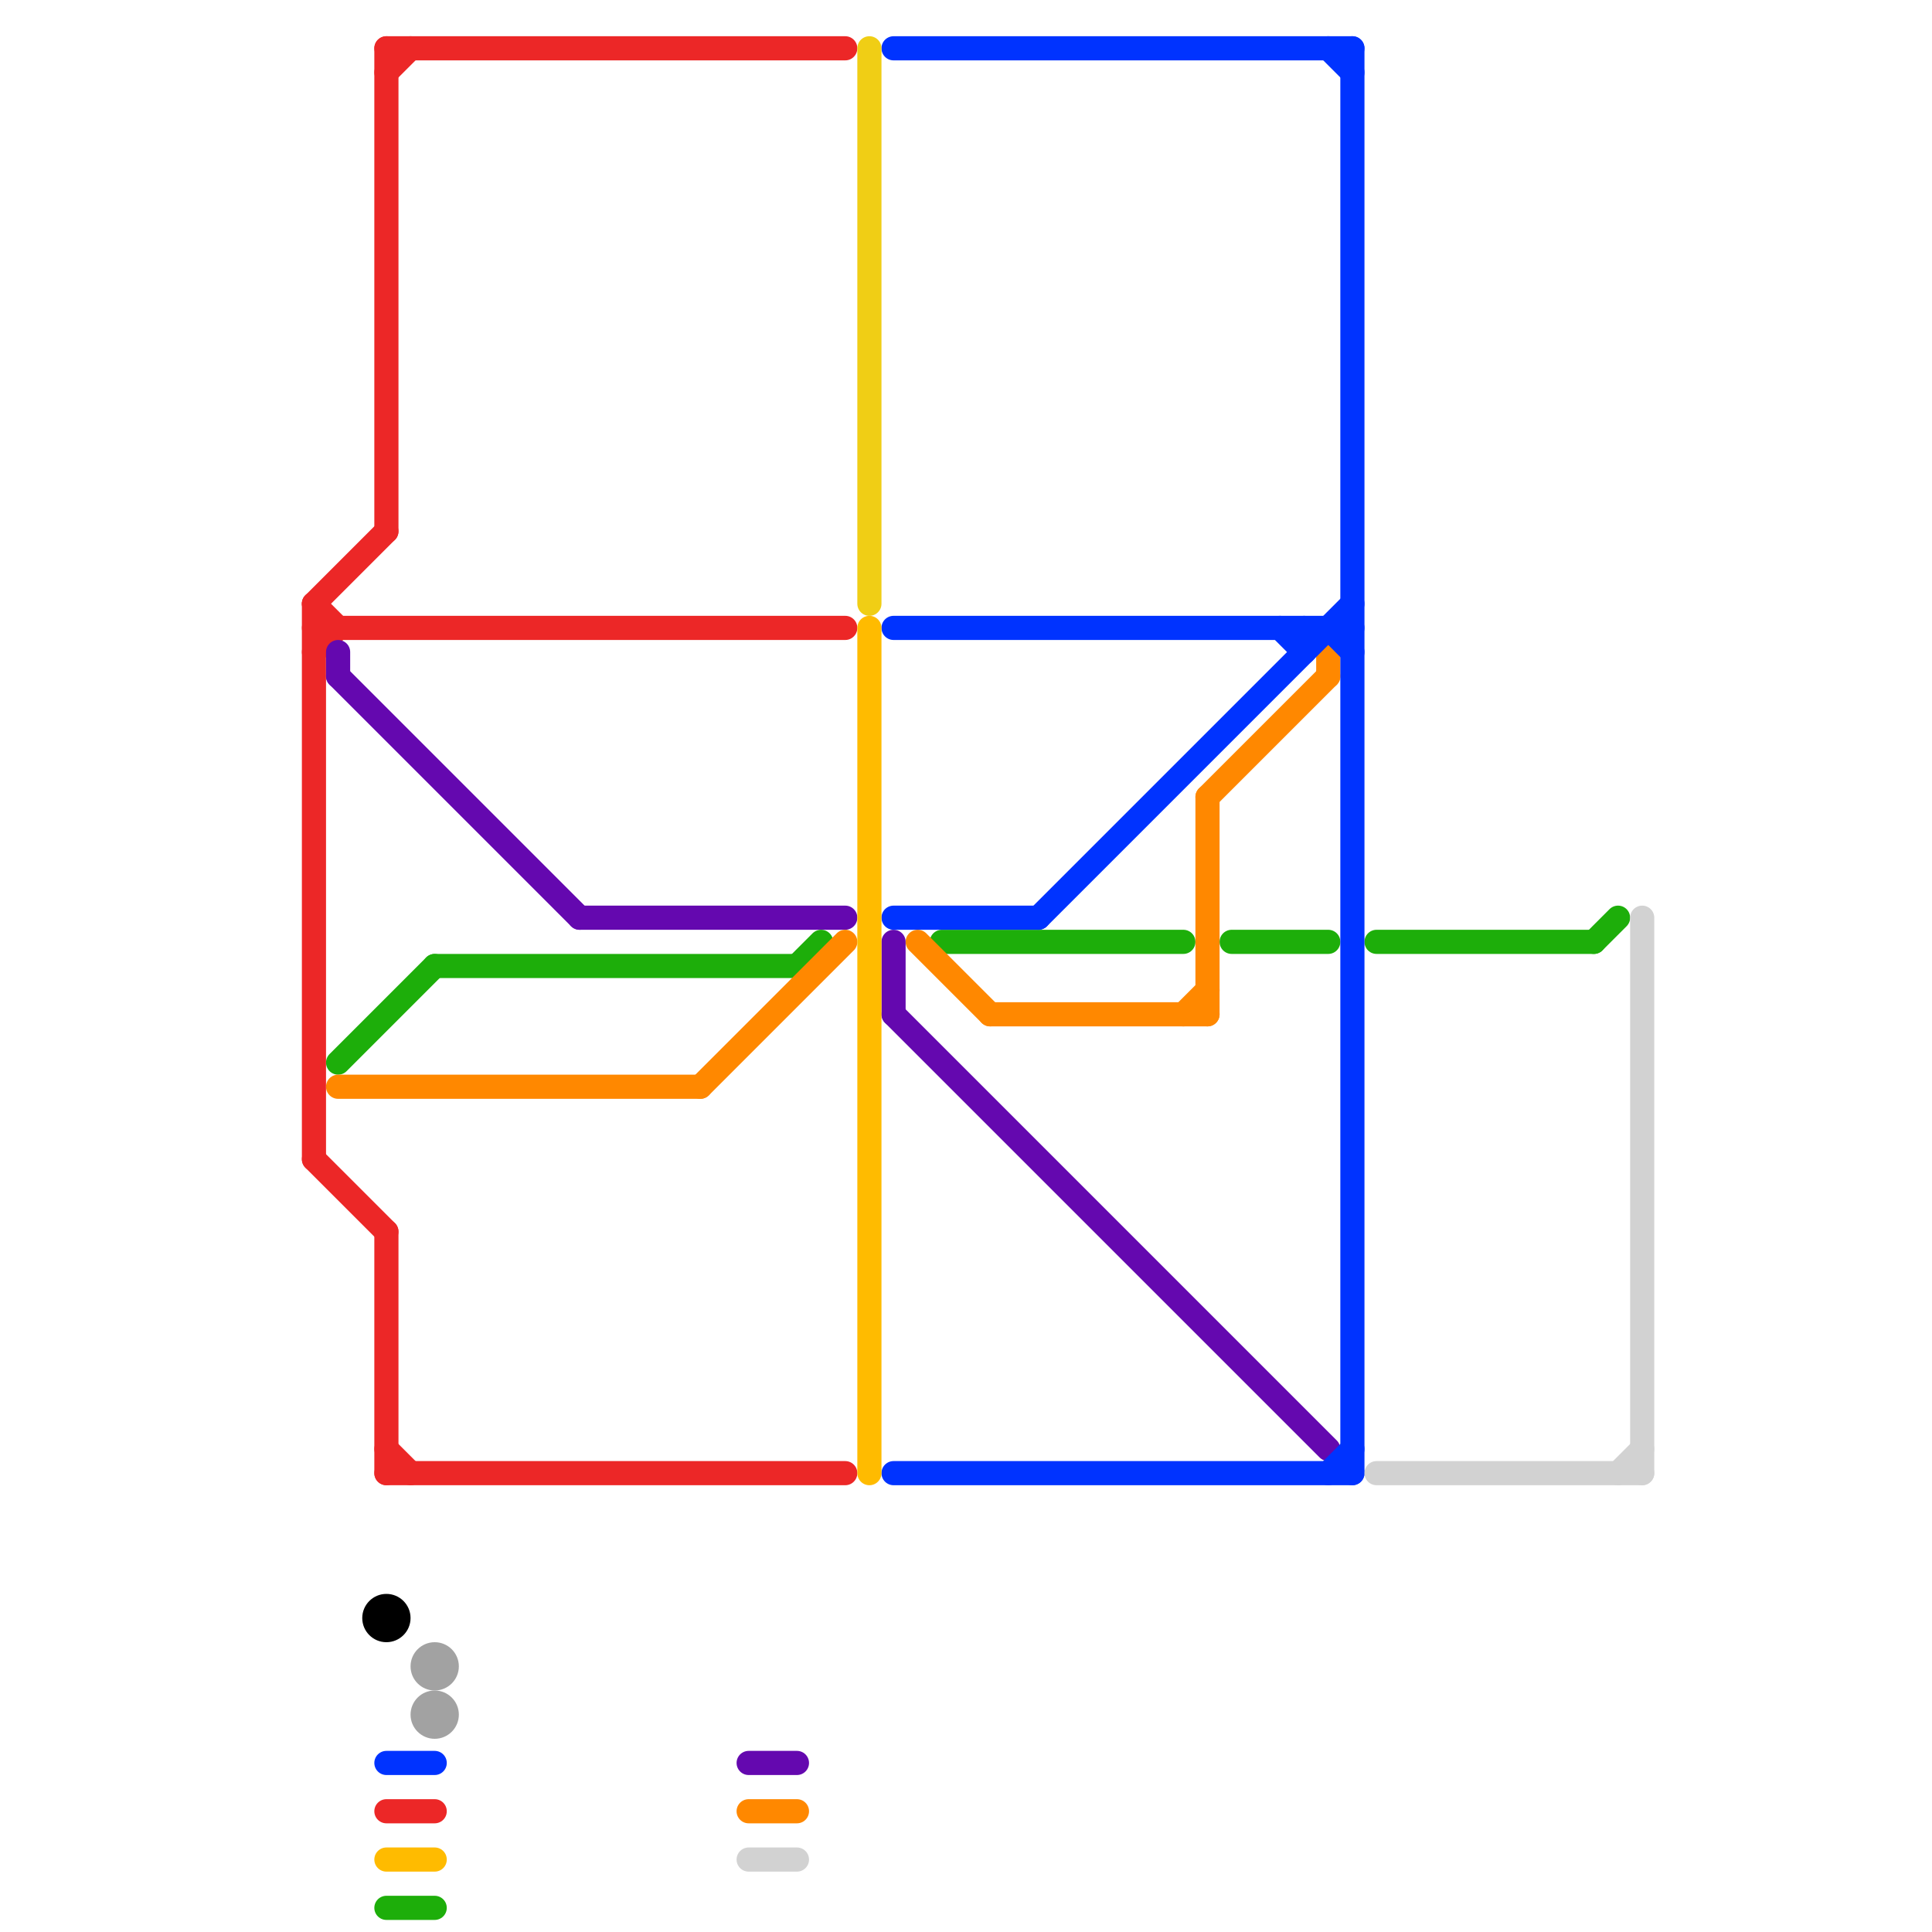 
<svg version="1.1" xmlns="http://www.w3.org/2000/svg" viewBox="0 0 80 80">
<style>text { font: 1px Helvetica; font-weight: 600; white-space: pre; dominant-baseline: central; } line { stroke-width: 1; fill: none; stroke-linecap: round; stroke-linejoin: round; } .c0 { stroke: #ec2727 } .c1 { stroke: #6408af } .c2 { stroke: #1dae0a } .c3 { stroke: #ff8800 } .c4 { stroke: #000000 } .c5 { stroke: #0033ff } .c6 { stroke: #ffbb00 } .c7 { stroke: #a2a2a2 } .c8 { stroke: #d2d2d2 } .c9 { stroke: #f0ce15 }</style><defs><g id="wm-xf"><circle r="1.2" fill="#000"/><circle r="0.9" fill="#fff"/><circle r="0.6" fill="#000"/><circle r="0.3" fill="#fff"/></g><g id="wm"><circle r="0.6" fill="#000"/><circle r="0.3" fill="#fff"/></g></defs><line class="c0" x1="16" y1="61" x2="35" y2="61"/><line class="c0" x1="13" y1="25" x2="16" y2="22"/><line class="c0" x1="16" y1="2" x2="16" y2="22"/><line class="c0" x1="13" y1="48" x2="16" y2="51"/><line class="c0" x1="16" y1="60" x2="17" y2="61"/><line class="c0" x1="13" y1="26" x2="35" y2="26"/><line class="c0" x1="16" y1="51" x2="16" y2="61"/><line class="c0" x1="16" y1="75" x2="18" y2="75"/><line class="c0" x1="13" y1="27" x2="14" y2="26"/><line class="c0" x1="16" y1="2" x2="35" y2="2"/><line class="c0" x1="13" y1="25" x2="13" y2="48"/><line class="c0" x1="13" y1="25" x2="14" y2="26"/><line class="c0" x1="16" y1="3" x2="17" y2="2"/><line class="c1" x1="14" y1="28" x2="24" y2="38"/><line class="c1" x1="37" y1="42" x2="55" y2="60"/><line class="c1" x1="31" y1="73" x2="33" y2="73"/><line class="c1" x1="14" y1="27" x2="14" y2="28"/><line class="c1" x1="24" y1="38" x2="35" y2="38"/><line class="c1" x1="37" y1="39" x2="37" y2="42"/><line class="c2" x1="14" y1="44" x2="18" y2="40"/><line class="c2" x1="18" y1="40" x2="33" y2="40"/><line class="c2" x1="57" y1="39" x2="66" y2="39"/><line class="c2" x1="39" y1="39" x2="49" y2="39"/><line class="c2" x1="33" y1="40" x2="34" y2="39"/><line class="c2" x1="16" y1="79" x2="18" y2="79"/><line class="c2" x1="51" y1="39" x2="55" y2="39"/><line class="c2" x1="66" y1="39" x2="67" y2="38"/><line class="c3" x1="14" y1="45" x2="29" y2="45"/><line class="c3" x1="41" y1="42" x2="50" y2="42"/><line class="c3" x1="55" y1="27" x2="55" y2="28"/><line class="c3" x1="50" y1="33" x2="50" y2="42"/><line class="c3" x1="29" y1="45" x2="35" y2="39"/><line class="c3" x1="31" y1="75" x2="33" y2="75"/><line class="c3" x1="49" y1="42" x2="50" y2="41"/><line class="c3" x1="50" y1="33" x2="55" y2="28"/><line class="c3" x1="38" y1="39" x2="41" y2="42"/><circle cx="16" cy="67" r="1" fill="#000000" /><line class="c5" x1="37" y1="2" x2="56" y2="2"/><line class="c5" x1="37" y1="26" x2="56" y2="26"/><line class="c5" x1="55" y1="61" x2="56" y2="60"/><line class="c5" x1="55" y1="2" x2="56" y2="3"/><line class="c5" x1="43" y1="38" x2="56" y2="25"/><line class="c5" x1="55" y1="26" x2="56" y2="27"/><line class="c5" x1="54" y1="26" x2="54" y2="27"/><line class="c5" x1="37" y1="38" x2="43" y2="38"/><line class="c5" x1="53" y1="26" x2="54" y2="27"/><line class="c5" x1="56" y1="2" x2="56" y2="61"/><line class="c5" x1="16" y1="73" x2="18" y2="73"/><line class="c5" x1="37" y1="61" x2="56" y2="61"/><line class="c6" x1="16" y1="77" x2="18" y2="77"/><line class="c6" x1="36" y1="26" x2="36" y2="61"/><circle cx="18" cy="71" r="1" fill="#a2a2a2" /><circle cx="18" cy="69" r="1" fill="#a2a2a2" /><line class="c8" x1="67" y1="61" x2="68" y2="60"/><line class="c8" x1="68" y1="38" x2="68" y2="61"/><line class="c8" x1="31" y1="77" x2="33" y2="77"/><line class="c8" x1="57" y1="61" x2="68" y2="61"/><line class="c9" x1="36" y1="2" x2="36" y2="25"/>
</svg>
